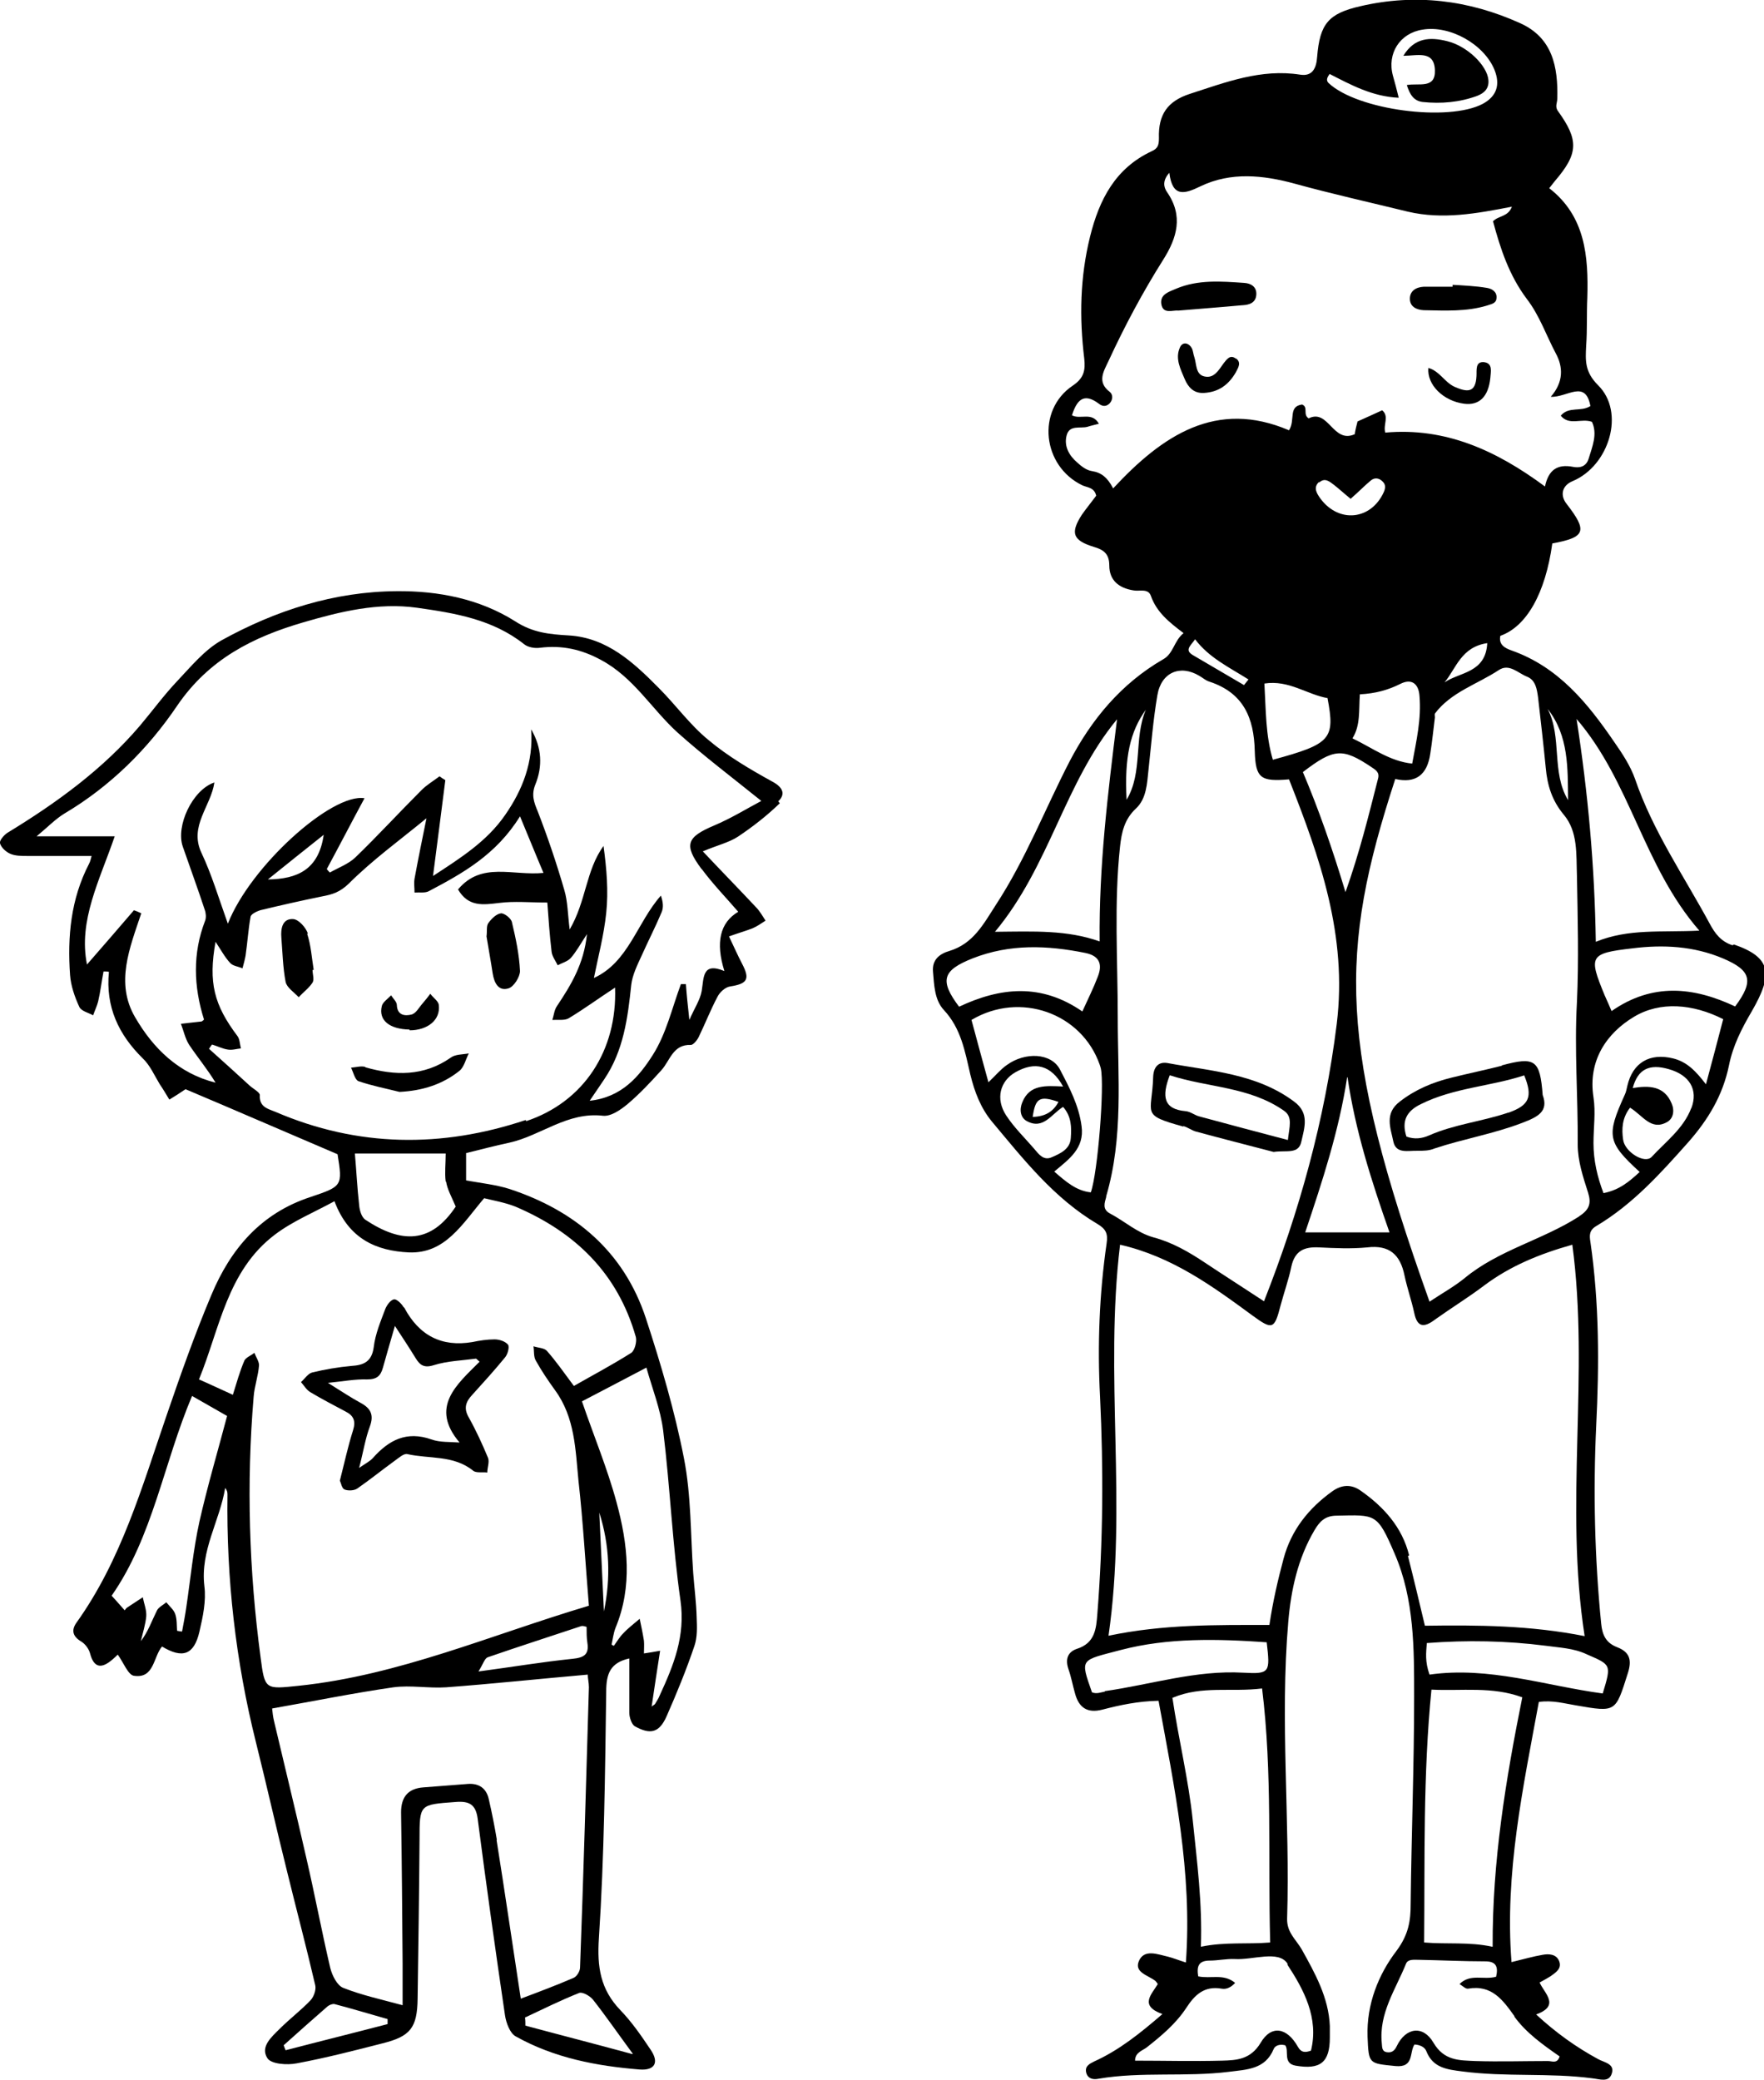 <?xml version="1.0" encoding="UTF-8"?><svg id="uuid-bd81d22e-bbad-4baf-8856-866556cab4a4" xmlns="http://www.w3.org/2000/svg" viewBox="0 0 458.3 540.5"><path d="M202.2,208.2c1.9-1.8,1.3-3.6-1.5-5.1-5.8-3.2-11.6-6.6-16.6-10.8-4.8-3.9-8.5-9.1-12.9-13.5-6.6-6.7-13.5-13.1-23.4-13.7-5.1-.3-9.4-.7-14-3.7-9.2-5.8-19.9-7.9-30.7-7.8-16.3.1-31.5,5-45.6,12.8-4.4,2.5-7.9,6.8-11.5,10.6-3.4,3.6-6.4,7.7-9.6,11.5-9.7,11.4-21.7,20.1-34.5,27.9-.9.6-2.1,2-1.9,2.7.3,1.1,1.5,2.2,2.6,2.7,1.3.6,3,.6,4.5.6,5.5,0,11,0,16.7,0-.2.6-.3,1.4-.7,2.1-4.7,9.1-5.6,18.8-4.9,28.8.2,2.8,1.2,5.7,2.4,8.3.5,1.1,2.3,1.5,3.6,2.2.4-1.2,1-2.4,1.3-3.6.6-2.6.9-5.2,1.4-7.8.5,0,.9,0,1.4.1-.9,9.1,2.5,16.3,8.8,22.5,1.9,1.8,3,4.4,4.4,6.7.9,1.3,1.7,2.7,2.5,4,1.3-.8,2.6-1.6,4.2-2.7,12.8,5.4,25.9,11.1,39.5,16.9,1.3,8.2,1.3,8.3-7,11.1-12.9,4.2-20.8,13.5-25.8,25.5-4.3,10.2-8,20.7-11.6,31.2-6.4,18.6-11.8,37.7-23.5,54-1.3,1.9-.9,3.5,1.3,4.8,1,.6,2,1.9,2.3,3.1.9,3.4,2.6,4.1,5.3,2,.9-.7,1.7-1.5,1.9-1.7,1.5,2.1,2.7,5.3,4.2,5.5,5.3.8,5-4.9,7.3-7.6,5.3,3.2,8.3,2.2,9.7-3.8.9-3.9,1.8-8,1.3-11.9-1.1-9.3,4-16.9,5.4-25.5.5.6.6,1.1.6,1.7-.3,21.8,2.1,43.2,7.4,64.4,2.8,11.2,5.3,22.4,8.1,33.6,2.4,9.8,5,19.6,7.3,29.5.3,1.2-.4,3.1-1.3,4-2.5,2.6-5.4,4.8-7.9,7.3-2.1,2.1-5.2,4.7-3.2,7.7,1,1.5,5.1,1.8,7.6,1.3,7.5-1.4,14.9-3.3,22.3-5.2,7.2-1.8,9-4,9.1-11.6.2-13.8.4-27.5.5-41.3,0-9.3,0-9.1,9.3-9.8,3.6-.3,5.3.6,5.8,4.3,2.2,17,4.6,34.1,7.1,51.1.3,2,1.3,4.7,2.8,5.5,10,5.6,21,7.7,32.2,8.6,4,.3,5.1-1.9,2.8-5.2-2.4-3.6-4.9-7.2-7.8-10.2-5.2-5.4-6.1-11.2-5.6-18.7,1.4-21.3,1.6-42.7,1.9-64.1,0-4.7,1.1-7.5,6-8.6,0,4.7,0,9.4,0,14.1,0,1.2.6,3,1.4,3.5,4.1,2.3,6.4,1.7,8.3-2.6,2.6-5.9,5.1-12,7.2-18.2.8-2.3.7-4.9.6-7.4-.1-3.9-.6-7.7-.9-11.6-.7-10-.5-20.1-2.4-29.8-2.4-12.3-6-24.5-9.9-36.4-5.7-17.3-18.4-28-35.5-33.6-3.5-1.1-7.3-1.5-11.2-2.2v-7.1c3.7-.9,7.4-1.9,11.2-2.7,8.2-1.8,15.1-8.1,24.4-7,2,.2,4.5-1.5,6.3-3,3.2-2.7,6-5.7,8.8-8.8,2.3-2.5,3-6.8,7.7-6.6.6,0,1.6-1.2,2-2,1.7-3.5,3.1-7.1,4.9-10.5.6-1.2,2-2.5,3.3-2.7,4.5-.7,5.2-1.9,3.1-5.9-1.2-2.3-2.2-4.6-3.4-7.1,2.5-.9,4.3-1.4,6.1-2.1,1.2-.5,2.3-1.3,3.4-2-.8-1.2-1.5-2.5-2.5-3.5-4.4-4.7-8.9-9.3-13.8-14.5,3.8-1.6,6.8-2.3,9.1-3.8,3.9-2.6,7.6-5.5,10.9-8.7ZM51.8,395.4c-1.6,7.3-2.3,14.8-3.4,22.2-.3,2.1-.7,4.2-1.1,6.3-.4,0-.9-.1-1.3-.2-.1-1.5,0-3-.5-4.4-.4-1.1-1.5-2-2.3-3-.9.8-2.1,1.3-2.5,2.3-1.3,2.6-2.2,5.3-4.1,7.8.5-2.2,1.2-4.3,1.4-6.5.1-1.6-.6-3.3-.9-4.9-1.4.9-2.7,1.8-4.1,2.7-.3.2-.5.6-.6.7-1-1.1-1.9-2.2-3.4-3.8,10.7-15.3,13.5-34.4,20.9-51.9,3,1.7,5.8,3.3,9.1,5.2-2.4,9.1-5.1,18.2-7.2,27.5ZM100.7,525.9c-8.8,2.3-17.7,4.5-26.5,6.8-.2-.4-.3-.8-.5-1.3,3.8-3.4,7.6-6.8,11.4-10.1.5-.4,1.3-.7,1.8-.6,4.6,1.2,9.2,2.6,13.8,3.9,0,.4,0,.8,0,1.3ZM129.1,478.1c-.6-3.6-1.3-7.1-2.1-10.6-.6-2.8-2.5-4.2-5.4-4-3.9.3-7.7.6-11.6.9-4,.3-5.8,2.5-5.8,6.5.2,13.1.3,26.1.4,39.2,0,3.6,0,7.2,0,10.9-5.5-1.5-10.6-2.6-15.4-4.5-1.6-.6-2.9-3.2-3.4-5.2-2.2-9.4-4-19-6.2-28.5-2.7-11.9-5.6-23.7-8.4-35.6-.3-1.2-.4-2.4-.5-3.3,10.8-1.9,21.1-4,31.5-5.5,4.5-.6,9.2.3,13.7,0,12.1-.9,24.2-2.2,36.8-3.3,0,.9.3,2.1.3,3.3-.7,24.3-1.4,48.5-2.3,72.8,0,1-.9,2.4-1.7,2.7-4.4,1.9-8.9,3.6-13.7,5.4-2.1-13.7-4.1-27.5-6.3-41.3ZM124.3,434.3c1.2-1.9,1.6-3.4,2.4-3.7,8.1-2.8,16.2-5.4,24.3-8.1.3-.1.8,0,1.4.2,0,1.4,0,2.8.2,4.1.5,3.1-.9,3.9-3.9,4.2-7.8.8-15.5,2.1-24.5,3.3ZM164.3,533.7c-9.9-2.7-18.9-5-27.8-7.4,0-.7,0-1.4-.1-2.1,4.7-2.2,9.3-4.5,14.1-6.4.9-.3,2.8.8,3.6,1.8,3.3,4.2,6.4,8.7,10.3,14ZM156.9,418.7c-.4-8.6-.8-17.1-1.2-25.7,2.7,8.5,3,17,1.2,25.7ZM167.9,355.2c1.5,5.4,3.7,10.9,4.4,16.5,1.8,14.7,2.4,29.6,4.5,44.2,1.3,9.2-1.8,16.8-5.4,24.6-.3.8-.8,1.5-1.2,2.2-.1.2-.4.3-.9.7.7-4.8,1.4-9.3,2.2-14.5-1.7.3-2.8.5-4.2.7,0-1.1.1-2.2,0-3.3-.3-1.9-.7-3.8-1.1-5.7-1.4,1.2-3,2.4-4.3,3.8-.9.9-1.6,2.1-2.4,3.2-.2,0-.4-.2-.6-.3.3-1.4.5-3,1-4.3,4.5-10.8,3.2-21.9.3-32.6-2.4-8.9-6-17.5-9-26.3,5.2-2.7,10.7-5.6,16.8-8.8ZM125.7,311.3c2.4.6,5.4,1.1,8.2,2.2,15.5,6.6,26.6,17.3,31.3,33.9.3,1.2-.3,3.5-1.2,4.1-4.9,3.1-10,5.8-14.9,8.6-2.6-3.5-4.7-6.5-7-9.1-.7-.8-2.3-.8-3.5-1.2.2,1.2,0,2.7.6,3.7,1.5,2.7,3.2,5.2,5,7.7,5.2,7.1,5.3,15.5,6.1,23.6,1.2,10.7,1.8,21.5,2.7,32.4-25.5,7.6-49.4,18.1-75.4,20.8-8.7.9-8.8,1.1-9.9-7.4-3-22.5-3.7-45.1-1.8-67.7.2-2.7,1.2-5.4,1.4-8.2,0-1-.8-2.1-1.2-3.2-.9.7-2.2,1.2-2.6,2-1.2,2.8-2,5.7-3,8.9-2.9-1.3-5.6-2.6-8.8-4,5.4-13.2,7.3-28.2,19.7-37.6,4.6-3.5,10.2-5.8,15.5-8.7,3.7,9.9,11,12.9,19.3,13.3,9.5.4,13.9-7.4,19.6-14.1ZM115.9,307c.3,2,1.4,3.9,2.5,6.5-6.4,9.6-14,9.7-23.5,3.4-1-.7-1.5-2.5-1.6-3.9-.5-4.4-.7-8.8-1.1-13.3h23.6c0,2.7-.3,5,0,7.3ZM136.6,291c-21.8,7.3-43.6,7.1-65-2.1-1.9-.8-4.3-1.2-4.1-4.4,0-.7-1.7-1.6-2.6-2.4-3.5-3.2-7-6.4-10.6-9.6.3-.4.5-.8.8-1.1,1.4.4,2.7,1.1,4.1,1.3,1.1.2,2.3-.2,3.4-.3-.3-1.1-.3-2.4-.9-3.2-6.1-8.1-7.6-13.9-5.7-24.5,1.4,2.1,2.4,4,3.8,5.5.7.8,2.1.9,3.2,1.4.3-1.1.6-2.2.8-3.3.5-3.4.7-6.8,1.3-10.1.1-.7,1.6-1.4,2.5-1.7,5.4-1.3,10.7-2.5,16.1-3.6,2.7-.5,4.6-1.1,6.9-3.3,6.2-6.2,13.4-11.4,20.2-17-1,4.9-2.1,10.3-3.1,15.7-.2,1.2,0,2.4,0,3.6,1.3-.1,2.8.2,3.8-.4,8.7-4.6,17.4-9.4,23.6-19.4,2.3,5.5,4.1,10,6.1,14.7-8,.8-16.1-3-22.2,4.3,2.7,4.6,6.5,4,10.7,3.5,3.9-.5,8-.1,12.5-.1.3,4.2.6,8.4,1.1,12.7.1,1.2,1,2.4,1.6,3.6,1.1-.6,2.6-1,3.4-1.9,1.4-1.6,2.5-3.6,4.2-6.2-.8,7.8-4.2,13.3-7.8,18.7-.7,1-.8,2.4-1.2,3.6,1.4-.1,3.1.2,4.2-.4,4-2.4,7.8-5.2,12.1-8,.6,16.3-8.1,29.7-23.1,34.7ZM69.6,228.5c4.6-3.7,9.2-7.4,14.5-11.6-1.3,9.1-6.9,11.5-14.5,11.6ZM182.4,225.9c2.9,3.9,6.3,7.4,9.4,11q-7.1,4.2-3.6,15.4c-5.8-2.4-5.3,1.7-5.9,5.2-.4,2.3-1.9,4.5-3.2,7.5-.4-3.7-.7-6.5-.9-9.3-.4,0-.9,0-1.3,0-2.3,6.2-3.8,12.9-7.3,18.4-3.5,5.5-8,11-16.4,11.9,1.6-2.3,2.7-4,3.8-5.6,5-7.4,6.1-15.9,7-24.5.3-2.6,1.6-5.2,2.7-7.6,1.7-3.8,3.6-7.5,5.2-11.3.5-1.2.4-2.6-.2-4.3-6.2,7-8.4,17.3-17.4,21.4,1.1-5.5,2.6-11.1,3.2-16.9.6-5.7.1-11.5-.7-17.4-4.6,6.3-4.5,14.4-8.8,21.7-.5-4-.5-7.3-1.4-10.3-2-6.9-4.3-13.7-6.9-20.4-1-2.4-1.7-4.3-.6-7,1.9-4.7,1.7-9.5-1.1-14.3.6,8.5-2.2,15.7-6.8,22.3-4.7,6.8-11.5,11.1-18.7,15.8,1.1-8.7,2.2-16.8,3.2-24.9-.5-.3-1-.6-1.5-1-1.6,1.2-3.3,2.2-4.7,3.6-5.8,5.8-11.3,11.8-17.2,17.5-1.8,1.7-4.3,2.6-6.6,3.9-.3-.3-.6-.6-.8-.9,3.3-6.1,6.5-12.3,9.8-18.4-8.5-1.4-29.7,17.7-35.5,32.6-2.4-6.7-4.2-12.8-6.9-18.5-3.2-6.9,2.5-12,3.4-18.2-5.7,1.9-10.1,11.3-8.2,16.7,1.9,5.5,3.9,10.9,5.7,16.4.3.8.4,2,.1,2.8-3.3,8.5-3,17.1-.3,25.7-.2.2-.4.4-.6.5-1.8.2-3.6.4-5.4.6.7,1.8,1.1,3.8,2.1,5.4,2.2,3.3,4.8,6.4,6.9,9.9-9.6-2.4-16.2-8.9-20.9-17-5.2-8.9-1.4-18,1.6-27-.6-.3-1.3-.6-1.9-.8-4.1,4.8-8.2,9.5-12.2,14.1-2.3-11.4,3.3-21.9,7.2-33.3H9.5c2.9-2.4,4.9-4.5,7.2-5.9,12-7.1,21.8-16.9,29.3-28,8.3-12.2,19.8-17.9,32.8-21.7,9.6-2.8,19.4-5.2,29.5-3.8,9.9,1.4,19.7,3,27.9,9.5,1,.8,2.8,1.1,4.1.9,5.7-.7,10.8.4,15.9,3.2,8.4,4.5,13.1,12.7,19.8,18.8,6.8,6.1,14.1,11.6,21.8,17.8-3.6,1.9-7.8,4.5-12.3,6.4-7.1,3-7.9,5-3.3,11.2Z"/><path d="M104.9,339.7c-.5-.9-1.8-2.2-2.5-2.1-.9.1-1.9,1.5-2.3,2.5-1.2,3.2-2.6,6.5-3,9.9-.5,3.8-2.6,4.7-5.8,4.9-3.4.3-6.9.9-10.2,1.7-1.1.3-1.9,1.6-2.9,2.5.8.9,1.4,2,2.4,2.6,3,1.8,6.1,3.4,9.1,5,2.2,1.1,2.8,2.5,2,5-1.3,4.1-2.2,8.3-3.4,13,.3.6.5,2,1.2,2.3,1,.4,2.6.3,3.4-.3,3.3-2.3,6.4-4.8,9.7-7.2,1-.7,2.3-1.9,3.2-1.7,5.7,1.3,12,.2,17.1,4.3.8.7,2.5.3,3.7.5,0-1.3.6-2.7.2-3.8-1.5-3.6-3.1-7.1-5-10.5-1.4-2.4-.8-4.1.9-5.9,2.9-3.2,5.8-6.4,8.5-9.7.7-.8,1.2-2.7.8-3.3-.7-.9-2.3-1.4-3.5-1.4-1.9,0-3.9.3-5.8.7q-11.9,2-17.7-9ZM123.7,353c.3.3.6.5.9.8-6,6-13,11.8-5.2,21-2.5-.2-5.1,0-7.3-.8-6.5-2.3-11.1.2-15.2,4.8-.8.9-1.9,1.4-3.6,2.6,1.1-4.2,1.6-7.6,2.8-10.8,1.1-3,.2-4.7-2.4-6.1-2.6-1.4-5.1-3.1-8.5-5.2,4-.4,7.1-1,10.2-.9,2.5,0,3.5-.9,4.1-3.1.9-3.3,1.9-6.6,3.1-10.8,2.1,3.2,3.8,5.8,5.4,8.4,1.1,1.8,2.2,2.6,4.7,1.8,3.5-1.1,7.3-1.2,11-1.7Z"/><path d="M94.9,277.2c-1.1-.3-2.4.1-3.7.2.6,1.2,1,3.1,1.9,3.5,3.5,1.2,7.1,1.9,10.7,2.8,5.9-.3,11.1-1.9,15.6-5.5,1.2-1,1.6-3,2.4-4.5-1.6.3-3.5.2-4.7,1.1-7,4.9-14.5,4.7-22.2,2.5Z"/><path d="M80,242.6c-.5-1.6-2.4-3.7-3.8-3.8-2.8-.2-3.3,2.4-3.1,4.8.3,3.9.4,7.8,1.1,11.5.3,1.5,2.2,2.7,3.4,4,1.2-1.3,2.7-2.4,3.6-3.8.5-.8,0-2.2,0-3.3.1,0,.2,0,.3,0-.5-3.1-.7-6.4-1.7-9.4Z"/><path d="M130.2,237.3c-1.2.1-2.5,1.4-3.3,2.5-.6.8-.3,2.1-.5,3.5.5,3.1,1.1,6.3,1.6,9.6.4,2.5,1.5,4.7,4.1,3.9,1.4-.4,3-3,3-4.5-.2-4.3-1.1-8.5-2.1-12.7-.2-1-2-2.4-2.9-2.3Z"/><path d="M106.4,267.7c4.7,0,8.1-2.7,7.6-6.6-.1-1-1.5-1.9-2.2-2.9-.6.8-1.3,1.7-2,2.5-.9,1-1.7,2.6-2.9,2.9-1.6.4-3.7.3-3.8-2.5,0-.8-1-1.7-1.5-2.5-.8.9-2.2,1.8-2.4,2.8-.9,3.7,2,6,7.2,6.1Z"/><path d="M450.1,245.6c-3-1-4.5-3-5.9-5.6-6.7-12.4-14.8-24.1-19.4-37.6-1.2-3.4-3.3-6.6-5.4-9.6-6.9-10.1-14.5-19.5-26.7-23.8-1.7-.6-3.4-1.5-2.9-3.8,6.8-2.4,11.7-11,13.5-24,8.7-1.6,9.2-3.2,3.7-10.3-1.8-2.3-1.1-4.8,1.6-5.9,9.5-4,13.7-17.9,6.6-24.9-3.5-3.5-3.3-6.4-3.1-10.3.3-4.1.1-8.3.3-12.5.3-10.7-.5-21.1-9.9-28.4.7-.9,1.1-1.4,1.5-1.9,6.1-7.1,6.2-10.6.8-18.1-.9-1.2-.2-2.2-.2-3.3.2-8.2-1.2-15.8-9.7-19.6-13.3-6-27.2-7.7-41.4-4.4-8.4,1.9-10.6,4.6-11.3,13.2-.2,2.9-1.2,5.1-4.4,4.6-10.2-1.6-19.4,2-28.7,5-5.8,1.9-8.2,5.4-8,11.5,0,1.8-.3,2.7-1.9,3.4-9.4,4.4-13.6,12.5-16,22.2-2.6,10.5-2.8,21-1.5,31.7.3,2.9,0,5-3,7-9.5,6.4-7.9,20.9,2.5,25.9,1.3.6,3.1.5,3.6,2.7-1.1,1.5-2.5,3.2-3.7,4.9-3.1,4.8-2.4,6.7,3.1,8.4,2.4.7,4,1.7,4,4.8,0,3.9,2.5,5.9,6.3,6.5,1.5.3,3.8-.6,4.5,1.4,1.5,4.3,4.8,6.9,8.5,9.7-2.5,2-2.6,5.3-5.3,6.8-10.9,6.3-18.6,15.6-24.3,26.5-6.4,12.4-11.4,25.4-19.1,37.2-3.3,5.1-5.9,10.2-12.2,12.1-2.4.7-4.5,2.2-4.2,5.4.3,3.5.4,7.3,2.8,9.9,4.5,4.8,5.5,10.8,6.9,16.8,1.1,4.5,2.7,8.7,5.6,12.2,8.2,9.8,16.1,19.9,27.4,26.6,2.2,1.3,2.8,2.5,2.4,5.1-1.9,13.2-2.4,26.5-1.7,39.8.9,18.8.8,37.6-.7,56.4-.3,3.9-.6,7.6-5.3,9.1-2.4.8-3.1,2.7-2.2,5.3.7,2,1.1,4.2,1.7,6.3,1,3.7,3.2,5.2,7.1,4.2,4.6-1.2,9.3-2.2,14.6-2.3,4.1,22.4,8.8,44.6,7.1,68-2.2-.7-3.4-1.2-4.6-1.5-2.7-.6-6.2-2.1-7.6,1.1-1.3,3,2.4,3.7,4.3,5.2.2.2.4.5.6.8-1.6,2.7-4.9,5.6,1.2,7.8-5.9,5.1-11.3,9.4-17.7,12.3-1.2.6-2.5,1.2-2.1,2.9.4,1.6,1.8,1.9,3.2,1.6,11.2-1.9,22.6-.4,33.9-1.8,4.6-.6,9.4-.6,11.6-5.9.3-.8,1.4-1.4,3-1,1.1,1.4-.7,4.7,2.7,5.3,6.4,1.1,8.9-.8,8.9-7.3,0-1,0-2,0-3-.3-7.4-3.9-13.8-7.3-19.9-1.5-2.6-3.9-4.4-3.8-8,.8-25.7-1.9-51.4.3-77.1.7-8.3,2.5-16.5,6.8-23.8,1.3-2.2,2.7-3.8,5.8-3.8,10.1-.2,10.5-.7,15,9.8,5.2,11.9,5.1,25,5.1,37.2,0,17.9-.7,35.9-.9,53.9,0,4.3-.5,7.9-3.7,12.2-4.6,6-7.8,13.8-7.5,22.3.3,7.1.3,6.9,7.2,7.6,5,.5,3.6-3.6,5-5.6,1.5.1,2.7.7,3.1,1.8,1.7,4.3,5.4,4.7,9.3,5.2,11.3,1.5,22.6.3,33.9,1.8,1.8.2,4.1,1.1,4.9-1.1,1-2.7-1.9-3-3.5-3.9-5.7-3.1-10.9-6.8-16.1-11.6,6.3-2.3,2.2-5.4.9-8.3,1.1-.6,2-1.1,2.8-1.6,1.4-1,3-2,2.3-3.9-.7-1.9-2.7-2-4.3-1.7-2.4.4-4.8,1.1-8.1,1.9-1.8-23.1,3-45.3,7.1-67.6,3.6-.5,6.6.4,9.7.9,10.4,1.8,10.2,1.8,13.4-8.3,1.1-3.4.6-5.5-2.7-6.8-2.9-1.1-3.9-3.1-4.2-6.1-1.7-17.1-2.1-34.2-1.3-51.4.8-16,.8-31.9-1.5-47.8-.3-1.8-.3-3.1,1.6-4.2,9.4-5.6,16.6-13.6,23.8-21.7,5.2-5.9,9-12.2,10.6-20,1-5,3.2-9.4,5.9-14,5.6-9.7,5.2-14-4.6-17.4ZM407.4,207.9c-4.4-7.3-1.5-16.3-5.3-23.7,5.5,7,5.2,15.4,5.3,23.7ZM345.4,19.2c5.5,2.8,11.1,5.9,18,6.2-.5-2.1-1-3.9-1.5-5.7-1.6-5.8,1.8-11.1,7.7-12,7.1-1.2,16,3.8,18.7,10.5,1.5,3.8.6,6.8-3.1,8.8-9,4.7-32.5,1.6-40-5.4-.5-.5-.7-1.1.2-2.3ZM289.1,126.7c-1.4-2.6-2.9-3.9-5.4-4.3-1.4-.2-2.7-1.2-3.8-2.2-2.1-1.8-3.5-4.2-2.8-7,.7-2.9,3.5-1.8,5.4-2.3.9-.3,1.9-.5,3-.8-1.8-3.2-4.8-1-7-2.2,1.2-3.7,2.9-6.1,7-3,.9.7,1.8.8,2.7,0,1-1,1-2.4.1-3.1-3.4-2.6-1.5-5.4-.3-8,4.2-9.1,8.9-17.9,14.2-26.3,3.6-5.7,5.3-11.4,1-17.6-.9-1.3-1.2-3,.6-5,.8,6.5,4,5.5,8.1,3.5,7.9-3.8,16.3-2.9,24.4-.7,9.8,2.7,19.7,4.9,29.5,7.3,9,2.1,17.8.5,27-1.3-1,2.7-3.5,2.3-4.9,3.8,1.9,7.1,4.2,14.1,8.8,20.2,3.3,4.3,5,9.4,7.5,14.1,1.9,3.5,2.1,7.4-1.3,11.3,4.3.2,9-4.6,10.3,2.4-2.5,1.6-5.6,0-7.7,2.5,2.2,2.7,5.3.6,8.1,1.6,1.5,3.2.1,6.4-.9,9.7-.7,2.1-2.5,2.3-4,2-4.1-.8-6.4.8-7.3,5.1-12.7-9.4-25.9-15.4-41.5-14-.6-2.1,1.1-4.2-.8-5.8-2,.9-3.9,1.8-6.4,2.9,0,0-.2.8-.4,1.6-.1.6-.3,1.2-.3,1.7-5.7,2.6-6.8-6.7-12-4.1-1.6-1,0-2.9-1.7-3.6-3.7.5-1.7,4-3.4,6.7-18.9-8.1-32.9,1.3-45.7,15.1ZM386.4,167.1c-.4,7.8-7.2,7.5-11.1,10.2,3-3.6,4.3-9.2,11.1-10.2ZM349.6,231.9c-3.5-11.6-7-21.6-11.1-31.3,8.1-6.2,10.3-6.3,17.8-1.3,1.2.8,2.2,1.4,1.7,3.1-2.4,9.4-4.7,18.9-8.5,29.6ZM350.1,279.9c2,13.8,6.2,26.9,10.9,40.3h-21.9c4.5-13.4,8.8-26.5,10.9-40.3ZM344.9,181.4c2,10.6.9,11.9-14.2,16-1.9-6.3-1.8-12.9-2.2-19.8,6.4-1,11.1,2.9,16.5,3.8ZM342.7,125.4c1.5-1.4,2.7-.3,3.9.6,1.4,1.1,2.7,2.3,4.3,3.6,2.2-1.9,3.7-3.5,5.3-4.8,1-.8,2.2-.6,3.1.4.8.8.6,1.8.2,2.7-3.3,7.2-11.6,8.1-16.4,1.7-1-1.4-2-2.9-.4-4.4ZM351.4,191.8c2.1-3.4,1.6-7.2,1.9-11.4,4-.2,7.3-1.1,10.5-2.7,2.9-1.5,4.8-.1,5,3.2.5,5.9-.8,11.5-1.9,17.5-5.8-.6-10.2-4-15.4-6.5ZM324.4,176.5c-.4.5-.8,1-1.2,1.5-4.4-2.6-8.9-5.2-13.3-7.8-2.2-1.3-.6-2.4.6-4.1,3.6,4.8,8.9,7.3,13.8,10.4ZM297.7,184.4c-3.2,7.5-.7,16.2-5,23.4-.6-11,.9-17.7,5-23.4ZM290.2,187c-2.4,19.4-4.7,38-4.5,57.6-8.5-3-16.9-2.6-27.2-2.5,14.3-17.2,18-38.6,31.7-55.2ZM249.2,261.6c-5.2-6.9-4.3-9.5,3.5-12.6,9.7-3.8,19.4-3.4,29.3-1.4,3.9.8,4.4,3.2,3.2,6.2-1.1,2.9-2.5,5.7-4,9-10.7-7.4-21.3-6.3-32.1-1.2ZM268.8,298.6c-2.5-2.9-5.3-5.6-7.4-8.8-2.8-4.3-1.6-8.9,2.4-11.2,5.1-2.9,9.3-1.9,12.4,3.7-4.5-.2-8.7-.6-10.6,4.1-.8,1.9-.5,4,1.2,4.9,4.3,2.3,6.4-1.9,9.4-3.7,2.2,2.5,2.2,5.3,2,8.1-.2,2.9-2.7,4-5,5-2.1.9-3.3-.8-4.5-2.2ZM275,286.3c-1.4,2.6-3.5,3.8-6.7,3.9.7-4.9,1.8-5.6,6.7-3.9ZM283.4,309.8c-3.8-.4-6.5-2.8-9.5-5.4,3.8-3.2,7.9-6,7.1-11.8-.7-5.4-3.2-10.1-5.6-14.7-2.3-4.4-9.1-4.6-13.8-1.2-1.6,1.1-2.9,2.7-4.8,4.5-1.6-5.8-3-11-4.4-16.2,12.6-7.5,28.6-1.8,33.3,11.6.1.3.2.6.3,1,1,4.5-.8,27.2-2.6,32.2ZM287.4,310.8c4.5-15.3,3-30.9,3-46.5,0-14.8-1-29.6.6-44.4.4-3.6,1.1-7,4.1-9.8,2.8-2.6,2.9-6.5,3.3-10.2.7-6.4,1.2-12.9,2.3-19.3,1-5.9,5.9-8,10.9-5,.9.5,1.6,1.2,2.6,1.5,8.8,2.9,11.6,9.3,11.8,18.1.2,7.1,1.6,7.9,8.9,7.3,8,20.3,15.2,40.5,12.4,63.5-3.1,25-9.7,48.7-18.9,72.1-5-3.3-10.2-6.6-15.3-10-4.2-2.8-8.5-5.3-13.4-6.6-4.3-1.2-7.5-4.2-11.3-6.2-2.1-1.1-1.4-2.8-1-4.3ZM287.1,439.5c-1.1.2-2.2.7-3.4.2-3.1-8.9-3.1-8.2,7.5-11,12.2-3.2,25-2.9,37.9-2,.9,7.8.9,8.3-6.1,7.9-12.4-.7-24,3.1-36,4.8ZM304.7,441.1c7.6-3.2,15.3-1.4,23.2-2.4,2.7,22,1.5,43.7,2.1,66-6,.5-11.7-.2-18,1.1.4-11.3-1-22-2.1-32.7-1.1-10.7-3.7-21.2-5.3-32ZM334.5,510.5c4.2,6.4,8.2,13.8,6.1,22.3-1.4.5-2.5.6-3.4-1-2.8-5-6.9-5.8-9.7-1-2.6,4.3-6.2,4.5-10,4.6-7.5.2-14.9,0-22.6,0,0-2.2,2-2.6,3.1-3.5,3.8-3,7.5-6.1,10.2-10.2,2.2-3.4,4.7-5.8,9.2-5,1.1.2,2.3-.2,3.5-1.5-3-2.5-6.3-1-9.6-1.7-.4-2.5,0-4.1,3-4.1,2.2,0,4.3-.5,6.5-.4,4.7.3,11.4-2.4,13.7,1.2ZM366.1,404.1c-1.8-7.3-6.6-12.6-12.6-16.8-2.4-1.7-4.9-1.6-7.4.2-6.1,4.4-10.6,10-12.6,17.4-1.5,5.6-2.8,11.2-3.7,17.3-13.9,0-27.5-.2-41.8,2.8,4.9-33.9-1.1-67.7,3-101.6,13.5,3.1,23.9,10.7,34.4,18.4,5.2,3.8,5.7,3.6,7.3-2.6.9-3.4,2.1-6.7,2.8-10.1.9-4.1,3.3-5.2,7.2-5,4.1.2,8.4.4,12.5,0,5.8-.7,8.6,1.9,9.7,7.3.7,3.3,1.8,6.4,2.5,9.6.8,4,2.6,4,5.5,1.8,4.2-3,8.6-5.7,12.7-8.8,6.8-5.1,14.4-8.2,22.9-10.6,4.5,33.6-2.1,67.5,3.2,101.7-14.1-2.8-27.8-2.9-41.5-2.7-1.5-6.3-2.9-12.2-4.4-18.1ZM393.4,523.9c3.1,4.3,7.5,7.4,11.8,10.4-.6,2-2,1.2-3,1.2-6.3,0-12.6.2-18.9,0-4.1-.2-8.1,0-10.9-4.8-2.7-4.6-7.2-3.9-9.5.9-.6,1.3-1.4,1.8-2.6,1.6-1.3-.2-1.2-1.3-1.3-2.3-.8-7.8,3.6-14,6.3-20.7.5-1.2,2-1,3.2-1,5.8.1,11.6.4,17.4.4,2.8,0,3.4,1.4,2.8,4-3.3.9-6.7-.9-9.5,1.9.8.5,1.6,1.3,2.2,1.2,6.2-1.1,9.1,3,12.1,7.2ZM387.7,505.8c-6-1.3-11.6-.6-17.7-1.1.2-21.8-.3-43.5,1.9-65.7,7.9.4,15.7-.9,23.6,2-4.3,21.4-7.8,42.6-7.7,64.8ZM416.4,440c-14.9-2-29.5-7.1-45-4.9-1.2-3.4-.9-5.6-.7-8.2,10.5-.8,20.7-.6,30.9.7,3.5.5,7.2.6,10.6,2.2,6.4,2.8,6.5,2.6,4.2,10.2ZM410.2,316.1c-9.5,6.1-20.9,8.7-29.7,16-2.7,2.2-5.8,3.9-9.1,6.1-23.8-66.6-23.6-90.8-8.9-135.8q7.9,1.8,9.1-6.6c.5-3.1.8-6.3,1.2-9.4,0-.3-.1-.8,0-1,4.2-5.6,11-7.6,16.6-11.3,2.7-1.8,5,.8,7.3,1.7,2.3.9,2.6,3.3,2.9,5.4.7,6.1,1.4,12.2,2,18.3.4,4.5,1.6,8.5,4.7,12.2,3.7,4.4,3.2,10.3,3.4,15.8.2,11,.5,22,0,32.9-.7,12.3.3,24.6.2,36.9,0,4.4,1.4,8.5,2.7,12.6.8,2.6.5,4.3-2.3,6.1ZM409.6,186.8c14.1,16.4,17.3,38.2,31.9,55-10,.5-18.3-.6-26.9,2.9-.3-19.7-2-38.5-5-57.9ZM439.4,287.9c-2,5.3-6.6,8.7-10.3,12.7-1.8,1.9-7-1.3-7.4-4.5-.4-2.7-.3-5.6,1.8-8.3,3.3,2,5.4,6,9.5,3.8,1.8-.9,2.1-3.1,1.3-4.9-1.9-4.6-5.9-4.7-10.1-4,1.3-4.9,4.3-6.4,9.4-4.9,5.3,1.5,7.7,5.3,5.8,10.2ZM443.2,281.7c-2.6-3.4-4.9-5.8-8.5-6.7-6.1-1.5-10.5,1.1-11.9,7.1-.2.8-.3,1.6-.7,2.4-4.8,10.6-4.5,12.3,3.9,20-2.7,2.5-5.3,4.7-9.4,5.5-1.6-4.2-2.6-8.5-2.6-13,0-4,.6-8,0-11.9-1.5-9.6,3.5-16.7,10.5-20.9,6.8-4.1,15.3-3.4,23.2.6-1.4,5.4-2.8,10.7-4.5,17ZM450.8,261.5c-10.8-5.1-21.5-6.2-32.1,1.2-.6-1.4-1.2-2.8-1.8-4.1-4.2-10.2-4-10.9,7.2-12.2,8-1,15.9-.6,23.5,2.6,7.3,3.1,8.2,5.8,3.2,12.5Z"/><path d="M390.2,276.9c-4.3,1.1-8.7,2-13.1,3.1-4.9,1.2-9.4,3.1-13.4,6.2-4.1,3.1-2.4,6.9-1.7,10.4.7,3.3,3.9,2.3,6.3,2.4,1.5,0,3,0,4.4-.6,7.5-2.5,15.4-3.8,22.9-6.7,3.9-1.5,6.8-2.9,5.2-7.2-.7-9.2-2-10-10.6-7.7ZM391.8,289.1c-6.8,2.3-13.9,3-20.5,5.9-1.8.8-3.8,1.1-5.9.3-1.3-4,0-6.6,3.7-8.4,8.6-4.3,18.1-4.6,26.9-7.5,2.3,5.6,1.3,7.8-4.1,9.7Z"/><path d="M307.5,292.6c1.1.3,2.1,1.1,3.2,1.4,7,1.9,14.1,3.7,20.2,5.3,3.3-.5,6.5.7,7.2-2.7.8-3.6,2.2-7.4-1.9-10.4-9.8-7.3-21.6-7.9-32.9-10-2.4-.4-3.6,1.1-3.7,3.6-.3,9.8-3.4,9.8,7.8,12.9ZM304,279.4c9.8,3.2,20.6,2.9,29.6,9.2,2.3,1.6,1.4,4.1,1,7.6-8-2.1-15.5-4.1-22.9-6.1-1.3-.3-2.4-1.3-3.7-1.4-5.7-.5-6.2-3.8-4.1-9.3Z"/><path d="M322.9,79.3c1.8-.1,3.4-.7,3.5-2.8.1-2-1.4-2.9-3.2-3-5.9-.4-11.9-.9-17.6,1.5-1.8.8-4.2,1.4-3.9,3.9.4,2.9,3.1,1.6,4.4,1.8,5.9-.5,11.3-.9,16.7-1.4Z"/><path d="M370,80.6c5.5.1,11,.4,16.3-1.2,1.1-.4,2.4-.5,2.5-1.9.2-1.7-1.2-2.5-2.5-2.7-2.9-.5-5.9-.6-8.9-.8,0,.2,0,.3,0,.5-2.5,0-5,0-7.5,0-2,.1-3.7,1.1-3.6,3.3.1,1.9,1.7,2.7,3.6,2.8Z"/><path d="M321.1,93.2c-1.5-1.2-2.4.2-3.2,1.2-1.3,1.8-2.5,4-5,3.4-2.3-.5-2-3.2-2.6-5-.3-.8-.3-1.7-.7-2.4-.9-1.5-2.5-1.6-3.1,0-1.2,2.8.2,5.5,1.3,8.1.9,2.1,2.3,3.7,4.9,3.6,3.9-.2,6.5-2.1,8.4-5.4.6-1.2,1.5-2.5,0-3.6Z"/><path d="M385.7,94.1c-2.5-.3-2,2.1-2.1,3.6-.2,4.5-2.5,4.2-5.7,2.8-2.6-1.2-3.9-4.1-6.8-4.9-.4,4.4,3.9,8.6,9.3,9.3,3.9.5,6.3-1.8,6.8-6.7.1-1.6.7-3.8-1.6-4.1Z"/><path d="M372.8,18.2c.2,5-4.2,3.3-7.3,3.9.8,2.5,1.8,4.1,4.1,4.4,4.8.5,9.6.1,14.2-1.6,1.8-.7,3.1-1.9,2.9-4.1-.3-3.7-5.4-8.8-10.7-10.1-4.4-1.1-8.5-1-11.4,3.8,3.6,0,8-1.5,8.2,3.7Z"/></svg>